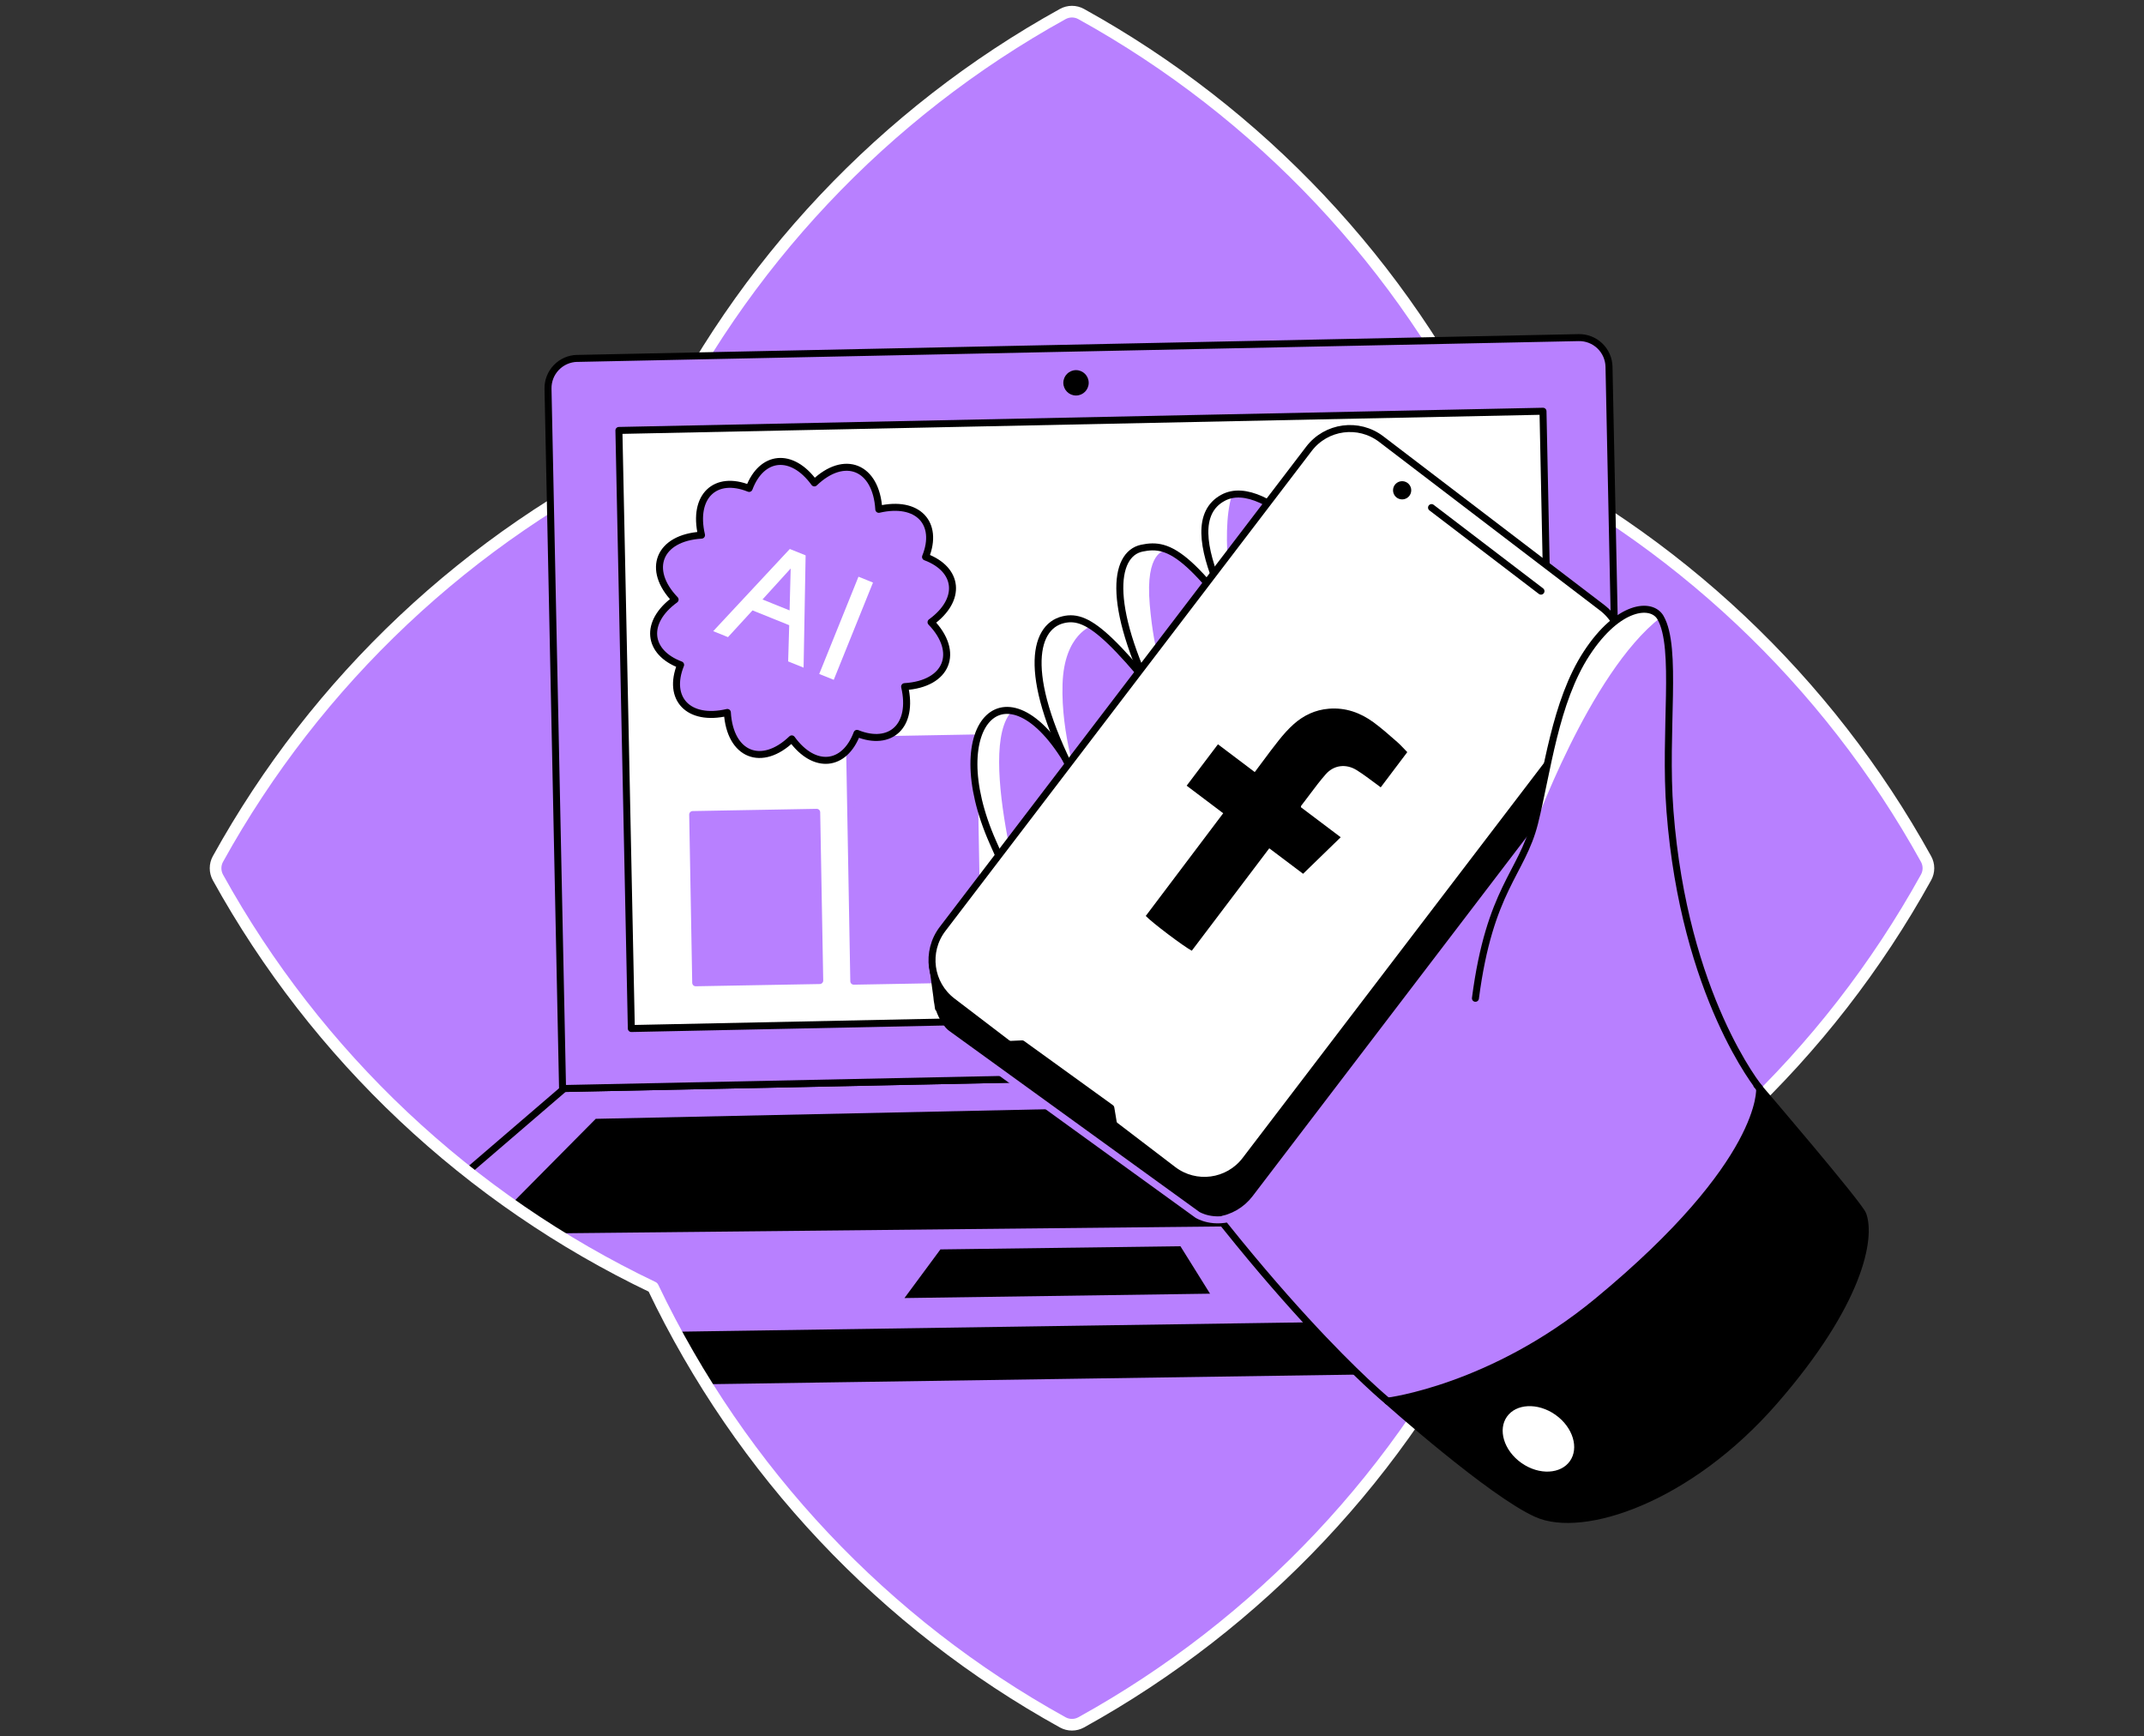 <svg width="368" height="298" viewBox="0 0 368 298" fill="none" xmlns="http://www.w3.org/2000/svg">
<rect x="0" y="0" width="368" height="298" fill="#333333" stroke="none"/>
<path d="M255.913 77.081C240.821 45.467 216.227 19.358 185.569 2.406C185.086 2.14 184.544 2 183.993 2C183.442 2 182.9 2.14 182.417 2.406C151.76 19.359 127.168 45.469 112.08 77.085C80.465 92.179 54.355 116.774 37.401 147.432C37.138 147.915 37 148.456 37 149.006C37 149.556 37.138 150.098 37.401 150.581C54.359 181.233 80.467 205.824 112.08 220.918C127.172 252.531 151.763 278.64 182.417 295.596C182.9 295.861 183.442 296 183.993 296C184.544 296 185.086 295.861 185.569 295.596C216.225 278.641 240.819 252.532 255.913 220.918C287.528 205.826 313.637 181.233 330.592 150.577C330.858 150.095 330.998 149.552 330.998 149.001C330.998 148.45 330.858 147.908 330.592 147.425C313.636 116.769 287.527 92.175 255.913 77.081" fill="#B880FF"/>
<mask id="mask0_9779_3025" style="mask-type:alpha" maskUnits="userSpaceOnUse" x="37" y="2" width="294" height="294">
<path d="M255.913 77.081C240.821 45.467 216.227 19.358 185.569 2.406C185.086 2.14 184.544 2 183.993 2C183.442 2 182.9 2.14 182.417 2.406C151.76 19.359 127.168 45.469 112.08 77.085C80.465 92.179 54.355 116.774 37.401 147.432C37.138 147.915 37 148.456 37 149.006C37 149.556 37.138 150.098 37.401 150.581C54.359 181.233 80.467 205.824 112.08 220.918C127.172 252.531 151.763 278.64 182.417 295.596C182.9 295.861 183.442 296 183.993 296C184.544 296 185.086 295.861 185.569 295.596C216.225 278.641 240.819 252.532 255.913 220.918C287.528 205.826 313.637 181.233 330.592 150.577C330.858 150.095 330.998 149.552 330.998 149.001C330.998 148.45 330.858 147.908 330.592 147.425C313.636 116.769 287.527 92.175 255.913 77.081" fill="#FFE94E"/>
</mask>
<g mask="url(#mask0_9779_3025)">
<path d="M96.835 194.699L72.398 215.695L105.064 237.199L257.964 234.933L294.804 207.8L278.936 190.91L96.835 194.699Z" fill="black" stroke="black" stroke-width="1.2" stroke-linecap="round" stroke-linejoin="round"/>
<path d="M96.835 186.808L72.398 207.801L105.064 229.308L257.964 227.038L294.804 199.906L278.936 183.016L96.835 186.808Z" fill="#B880FF" stroke="black" stroke-width="1.2" stroke-linecap="round" stroke-linejoin="round"/>
<path d="M102.253 192.012L272.844 188.383L293.714 209.617L82.654 211.795L102.253 192.012Z" fill="black"/>
<path d="M202.612 213.879L207.693 222.022L155.244 222.772L161.414 214.424L202.612 213.879Z" fill="black"/>
</g>
<path d="M255.913 77.081C240.821 45.467 216.227 19.358 185.569 2.406C185.086 2.14 184.544 2 183.993 2C183.442 2 182.9 2.14 182.417 2.406C151.76 19.359 127.168 45.469 112.08 77.085C80.465 92.179 54.355 116.774 37.401 147.432C37.138 147.915 37 148.456 37 149.006C37 149.556 37.138 150.098 37.401 150.581C54.359 181.233 80.467 205.824 112.08 220.918C127.172 252.531 151.763 278.64 182.417 295.596C182.9 295.861 183.442 296 183.993 296C184.544 296 185.086 295.861 185.569 295.596C216.225 278.641 240.819 252.532 255.913 220.918C287.528 205.826 313.637 181.233 330.592 150.577C330.858 150.095 330.998 149.552 330.998 149.001C330.998 148.45 330.858 147.908 330.592 147.425C313.636 116.769 287.527 92.175 255.913 77.081" stroke="white" stroke-width="2" stroke-linecap="round" stroke-linejoin="round"/>
<path d="M99.056 61.512L270.956 57.941C272.311 57.913 273.622 58.425 274.6 59.363C275.578 60.301 276.144 61.59 276.172 62.945L278.666 183.031L96.557 186.814L94.062 66.721C94.034 65.366 94.545 64.055 95.484 63.077C96.422 62.099 97.711 61.533 99.066 61.505L99.056 61.512Z" fill="#B880FF" stroke="black" stroke-width="1.2" stroke-linecap="round" stroke-linejoin="round"/>
<path d="M264.842 70.578L106.231 73.873L108.363 176.514L266.974 173.219L264.842 70.578Z" fill="white" stroke="black" stroke-width="1.2" stroke-linecap="round" stroke-linejoin="round"/>
<path d="M140.18 139.412L118.895 139.795L119.414 168.664L140.699 168.281L140.18 139.412Z" fill="#B880FF" stroke="#B880FF" stroke-width="1.2" stroke-linecap="round" stroke-linejoin="round"/>
<path d="M167.089 126.654L145.804 127.037L146.547 168.392L167.833 168.009L167.089 126.654Z" fill="#B880FF" stroke="#B880FF" stroke-width="1.2" stroke-linecap="round" stroke-linejoin="round"/>
<path d="M184.69 67.878C185.892 67.878 186.867 66.903 186.867 65.701C186.867 64.498 185.892 63.523 184.69 63.523C183.488 63.523 182.513 64.498 182.513 65.701C182.513 66.903 183.488 67.878 184.69 67.878Z" fill="black"/>
<path d="M238.175 240.466C238.175 240.466 264.162 240.064 284.306 218.557C304.451 197.05 302.025 186.78 302.025 186.78C302.025 186.78 250.523 125.83 240.723 111.41C230.924 96.991 217.346 81.365 209.894 85.447C200.895 90.367 213.703 109.826 220.77 122.052C229.346 136.887 236.832 148.182 236.832 148.182L214.054 173.683C214.054 173.683 193.464 149.327 184.07 132.222C173.102 112.255 161.285 123.99 170.44 144.594C177.255 159.927 181.998 170.776 188.312 180.228C216.916 223.103 238.175 240.466 238.175 240.466Z" fill="#B880FF"/>
<path d="M173.739 122.014C167.204 128.546 177.003 160.397 177.003 160.397L174.608 151.5C174.608 151.5 165 138.5 167.5 127C171.589 119.105 173.739 122.014 173.739 122.014Z" fill="white"/>
<path d="M212.504 82.74C208.967 87.64 211.417 102.342 211.417 102.342L207.059 103.429C207.059 103.429 202.97 88.457 206.517 83.83C210.064 79.203 212.504 82.74 212.504 82.74Z" fill="white"/>
<path d="M238.175 240.466C238.175 240.466 264.162 240.064 284.306 218.557C304.451 197.05 302.025 186.78 302.025 186.78C302.025 186.78 250.523 125.83 240.723 111.41C230.924 96.991 217.346 81.365 209.894 85.447C200.895 90.367 213.703 109.826 220.77 122.052C229.346 136.887 236.832 148.182 236.832 148.182L214.054 173.683C214.054 173.683 193.464 149.327 184.07 132.222C173.102 112.255 161.285 123.99 170.44 144.594C177.255 159.927 181.998 170.776 188.312 180.228C216.916 223.103 238.175 240.466 238.175 240.466Z" stroke="black" stroke-width="1.2" stroke-linecap="round" stroke-linejoin="round"/>
<path d="M214.044 174.409C214.044 174.409 195.985 154.898 185.099 134.574C175.452 116.569 177.166 107.615 182.509 106.351C186.983 105.291 191.276 109.24 207.962 131.098C224.774 153.123 232.556 157.529 232.556 157.529" fill="#B880FF"/>
<path d="M187.549 107.348C187.549 107.348 182.649 108.711 182.376 117.42C182.104 126.129 185.102 134.573 185.102 134.573H186C186 134.573 178 124 178 113C178.5 107 183.092 105.137 185 106.5L187.549 107.348Z" fill="white"/>
<path d="M214.044 174.409C214.044 174.409 195.985 154.898 185.099 134.574C175.452 116.569 177.166 107.615 182.509 106.351C186.983 105.291 191.276 109.24 207.962 131.098C224.774 153.123 232.556 157.529 232.556 157.529" stroke="black" stroke-width="1.2" stroke-linecap="round" stroke-linejoin="round"/>
<path d="M232.192 160.797C232.192 160.797 208.872 140.745 199.382 122.662C189.767 104.33 191.062 95.09 196.009 94.071C200.779 93.086 204.763 94.643 220.007 117.694C235.292 140.806 246.485 144.782 246.485 144.782" fill="#B880FF"/>
<path d="M200 94.5C200 94.5 196.53 94.548 197.348 103.806C198.166 113.063 199.798 115.237 199.798 115.237L197.072 117.145C197.072 117.145 190.5 104.001 192.5 97.501C194.5 92.001 200 94.5 200 94.5Z" fill="white"/>
<path d="M232.192 160.797C232.192 160.797 208.872 140.745 199.382 122.662C189.767 104.33 191.062 95.09 196.009 94.071C200.779 93.086 204.763 94.643 220.007 117.694C235.292 140.806 246.485 144.782 246.485 144.782" stroke="black" stroke-width="1.2" stroke-linecap="round" stroke-linejoin="round"/>
<path d="M238.175 240.465C238.175 240.465 255.869 256.255 263.764 259.791C271.659 263.328 289.854 257.369 304.556 240.492C319.259 223.616 321.228 212.471 319.743 208.433C319.106 206.709 302.025 186.779 302.025 186.779C302.025 186.779 303.149 199.434 274.183 223.336C256.077 238.271 238.175 240.465 238.175 240.465Z" fill="black" stroke="black" stroke-width="1.2" stroke-linecap="round" stroke-linejoin="round"/>
<path d="M269.955 251.096C271.756 248.54 270.575 244.609 267.319 242.314C264.062 240.02 259.963 240.231 258.162 242.786C256.362 245.341 257.542 249.272 260.799 251.567C264.055 253.862 268.155 253.651 269.955 251.096Z" fill="white" stroke="black" stroke-width="1.2" stroke-linecap="round" stroke-linejoin="round"/>
<path d="M276.119 110.077L237.766 80.808C235.959 79.43 233.678 78.826 231.426 79.129C229.174 79.432 227.134 80.617 225.755 82.423L162.532 165.272C161.961 166.022 161.519 166.861 161.224 167.756L160.014 165.265L160.801 171.037C160.83 171.466 160.889 171.892 160.978 172.312L161.077 173.024L161.179 173.051C161.706 174.734 162.741 176.213 164.144 177.283L202.5 206.552C203.395 207.234 204.415 207.734 205.502 208.022C206.59 208.31 207.723 208.381 208.838 208.231C209.953 208.081 211.028 207.713 212.001 207.148C212.973 206.583 213.825 205.831 214.508 204.937L277.734 122.081C279.109 120.274 279.712 117.995 279.409 115.745C279.106 113.494 277.923 111.456 276.119 110.077V110.077Z" fill="black" stroke="black" stroke-width="1.2" stroke-linecap="round" stroke-linejoin="round"/>
<path d="M274.98 104.287L237.079 75.361C233.192 72.395 227.637 73.141 224.671 77.027L161.786 159.427C158.82 163.313 159.566 168.868 163.452 171.834L201.354 200.76C205.241 203.726 210.796 202.98 213.762 199.093L276.647 116.694C279.613 112.808 278.867 107.253 274.98 104.287Z" fill="white" stroke="black" stroke-width="1.2" stroke-linecap="round" stroke-linejoin="round"/>
<path d="M302.031 186.779C302.031 186.779 289.083 171.031 286.637 139.199C285.577 125.461 288 111.16 285.005 105.988C283.478 103.354 277.788 103.811 272.347 112.121C266.905 120.432 265.586 132.49 263.406 141.203C261.225 149.915 255.695 152.546 253.245 171.327" fill="#B880FF"/>
<path d="M285.005 105.988C272.738 115.529 262.953 143.009 262.953 143.009C262.953 143.009 266.5 120 273 111C281.178 100.927 285.005 105.988 285.005 105.988Z" fill="white"/>
<path d="M302.031 186.779C302.031 186.779 289.083 171.031 286.637 139.199C285.577 125.461 288 111.16 285.005 105.988C283.478 103.354 277.788 103.811 272.347 112.121C266.905 120.432 265.586 132.49 263.406 141.203C261.225 149.915 255.695 152.546 253.245 171.327" stroke="black" stroke-width="1.2" stroke-linecap="round" stroke-linejoin="round"/>
<path d="M245.711 87.115L264.496 101.453" stroke="black" stroke-width="1.2" stroke-linecap="round" stroke-linejoin="round"/>
<path d="M240.666 85.708C241.529 85.708 242.229 85.008 242.229 84.144C242.229 83.28 241.529 82.58 240.666 82.58C239.802 82.58 239.102 83.28 239.102 84.144C239.102 85.008 239.802 85.708 240.666 85.708Z" fill="black"/>
<path d="M171.442 179.332L175.436 179.148L190.667 190.154L191.495 195.119L171.442 179.332Z" fill="black" stroke="black" stroke-width="1.2" stroke-linecap="round" stroke-linejoin="round"/>
<path d="M223.665 149.959C225.822 147.87 227.943 145.801 230.122 143.688C227.803 141.936 225.539 140.237 223.283 138.533C223.323 138.355 223.321 138.309 223.337 138.276C223.371 138.232 223.397 138.194 223.431 138.15L223.44 138.145C223.611 137.927 223.777 137.701 223.949 137.483C224.274 137.058 224.593 136.623 224.918 136.198C225.764 135.068 226.614 133.948 227.546 132.886C228.939 131.286 231.032 131.04 232.842 132.158C234.058 132.906 235.182 133.802 236.338 134.632C236.546 134.785 236.99 135.123 236.99 135.123C236.99 135.123 240.014 131.119 241.547 129.081C240.978 128.507 240.443 127.889 239.839 127.358C238.501 126.193 237.171 125 235.748 123.956C233.472 122.299 230.928 121.391 228.06 121.632C225.757 121.821 223.757 122.762 222.054 124.28C221.113 125.12 220.271 126.07 219.487 127.058C219.023 127.634 218.57 128.229 218.117 128.823C217.382 129.794 216.658 130.783 215.919 131.768C215.847 131.869 215.769 131.961 215.693 132.076C215.599 132.202 215.497 132.332 215.368 132.501C213.243 130.9 211.162 129.333 209.051 127.735C207.253 130.116 205.492 132.439 203.681 134.84C205.763 136.407 207.844 137.974 209.955 139.572C209.921 139.616 209.887 139.659 209.852 139.703C205.479 145.508 201.025 151.419 196.693 157.152C196.681 157.172 196.672 157.177 196.659 157.196C197.795 158.382 203.122 162.401 204.561 163.163C208.939 157.367 213.452 151.434 217.86 145.586C219.791 147.037 221.69 148.473 223.665 149.959Z" fill="black"/>
<path d="M161.687 176.766L205.515 208.481C205.515 208.481 208.241 210.249 212.184 208.75" stroke="#B880FF" stroke-width="1.2" stroke-linecap="round" stroke-linejoin="round"/>
<path d="M159.806 106.781C165.142 102.903 164.559 97.728 158.859 95.583C161.185 89.82 157.562 85.847 150.839 87.411C150.393 80.079 144.946 77.909 139.78 82.876C135.901 77.54 130.727 78.123 128.582 83.823C122.819 81.497 118.845 85.12 120.41 91.843C113.078 92.289 110.911 97.737 115.875 102.902C110.539 106.78 111.122 111.955 116.822 114.1C114.497 119.862 118.12 123.836 124.843 122.272C125.288 129.603 130.737 131.77 135.902 126.806C139.78 132.143 144.954 131.56 147.099 125.86C152.862 128.185 156.836 124.562 155.271 117.839C162.603 117.394 164.77 111.945 159.806 106.781Z" fill="#B880FF" stroke="black" stroke-width="1.2" stroke-linejoin="round"/>
<path d="M140.614 115.665L147.35 98.973L149.842 99.979L143.106 116.671L140.614 115.665Z" fill="white"/>
<path d="M122.417 108.321L135.563 94.216L138.278 95.311L137.93 114.581L135.281 113.512L135.461 107.296L129.162 104.754L124.954 109.345L122.417 108.321ZM130.875 102.883L135.526 104.76L135.713 97.563L130.875 102.883Z" fill="white"/>
</svg>

